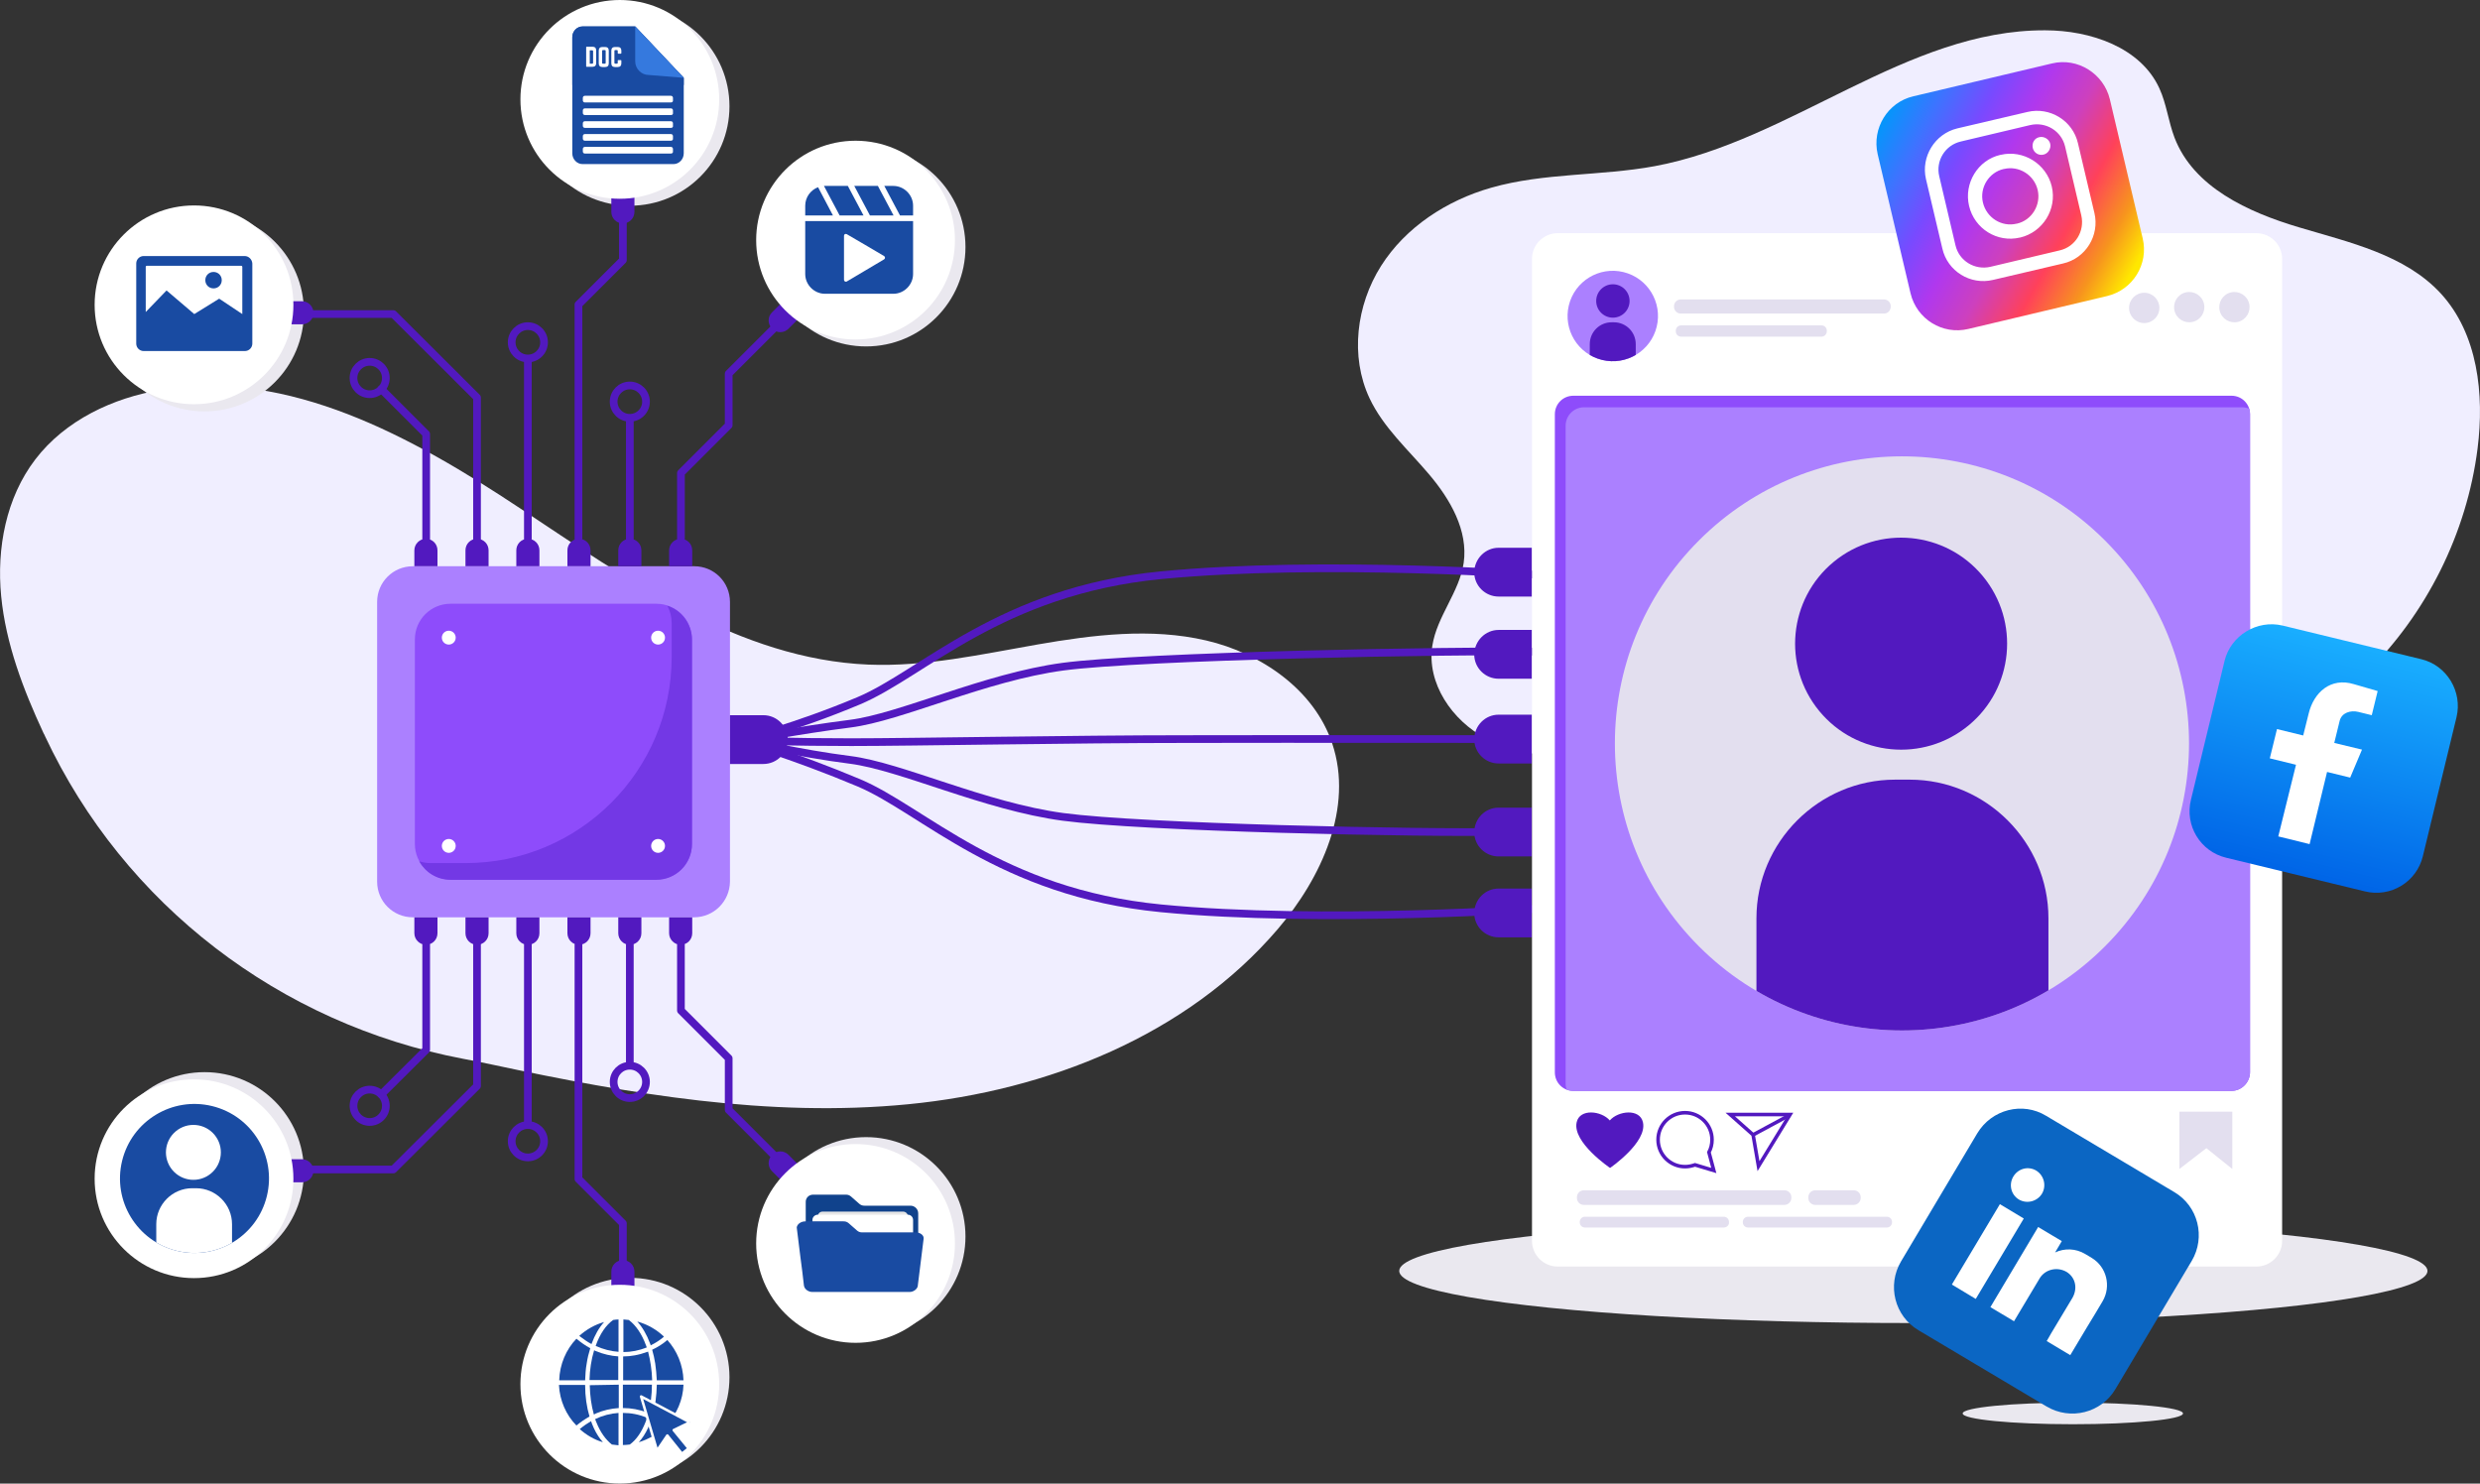 <svg version="1.1" id="Layer_1" xmlns="http://www.w3.org/2000/svg" xmlns:xlink="http://www.w3.org/1999/xlink" x="0px" y="0px" style="enable-background:new 0 0 1166 779.2;" xml:space="preserve" viewBox="100.05 113 965.7 577.73">
<rect x="100.05" y="113" width="965.7" height="577.73" fill="#333333" stroke="none"/>
<style type="text/css">
	.st0{display:none;fill:#F8F6FC;}
	.st1{fill:#F0EEFF;}
	.st2{fill:#AB80FF;}
	.st3{fill:#8E4CFB;}
	.st4{fill:#7338E5;}
	.st5{fill:#5219BF;}
	.st6{fill:none;stroke:#5219BF;stroke-width:3;stroke-linecap:round;stroke-linejoin:round;stroke-miterlimit:10;}
	.st7{fill:#FFFFFF;}
	.st8{fill:#EAE8EF;}
	.st9{clip-path:url(#SVGID_2_);fill:#5219BF;}
	.st10{fill:#E3DFEF;}
	.st11{clip-path:url(#SVGID_4_);fill:#AB80FF;}
	.st12{fill:none;stroke:#5219BF;stroke-width:1.394;stroke-miterlimit:10;}
	.st13{clip-path:url(#SVGID_6_);fill:#5219BF;}
	.st14{fill-rule:evenodd;clip-rule:evenodd;fill:url(#XMLID_2_);}
	.st15{fill-rule:evenodd;clip-rule:evenodd;fill:#FFFFFF;}
	.st16{fill-rule:evenodd;clip-rule:evenodd;fill:url(#XMLID_3_);}
	.st17{fill-rule:evenodd;clip-rule:evenodd;fill:#194BA2;}
	.st18{fill:#194BA2;}
	.st19{fill:#3579DE;}
	.st20{fill-rule:evenodd;clip-rule:evenodd;fill:#0B66C3;}
	.st21{clip-path:url(#SVGID_8_);}
	.st22{fill:#194BA2;stroke:#FFFFFF;stroke-linecap:round;stroke-linejoin:round;stroke-miterlimit:10;}
	.st23{fill-rule:evenodd;clip-rule:evenodd;fill:#10428C;}
	.st24{fill-rule:evenodd;clip-rule:evenodd;fill:#E6E6E6;}
</style>
<rect class="st0" width="1166" height="779.2"/>
<g>
	<path class="st1" d="M117.6,399.7c30.8,65.7,91.6,112.1,162.8,125.6c3.6,0.7,7.4,1.4,11.5,2.3c53.2,11.4,107.6,20.7,161.8,15.4   s108.5-26.8,143.9-68.2c17.1-20,29.6-47.4,21.2-72.3c-7-20.9-27.6-35.1-49.1-40.1c-21.5-5-44-2.2-65.8,1.6   c-21.8,3.8-43.6,8.7-65.7,7.8c-50.2-2.1-93.8-33.1-135.7-60.9s-90.1-54.4-139.6-46.1c-18.9,3.1-37.5,11.9-49.1,27.1   c-11.4,14.9-15.1,34.6-13.3,53.2s8.6,36.4,16.5,53.4C117.3,398.9,117.4,399.3,117.6,399.7z"/>
	<path class="st2" d="M370.3,470.2H260.8c-7.7,0-13.9-6.2-13.9-13.9V347.4c0-7.7,6.2-13.9,13.9-13.9h109.6c7.7,0,13.9,6.2,13.9,13.9   v108.9C384.2,464,378,470.2,370.3,470.2z"/>
	<path class="st3" d="M355.6,455.5h-80.1c-7.7,0-13.9-6.2-13.9-13.9v-79.6c0-7.7,6.2-13.9,13.9-13.9h80.1c7.7,0,13.9,6.2,13.9,13.9   v79.6C369.5,449.3,363.3,455.5,355.6,455.5z"/>
	<path class="st4" d="M369.5,362.1v79.6c0,7.7-6.2,13.9-13.9,13.9h-80.1c-5.3,0-9.8-2.9-12.2-7.2c1.3,0.4,2.8,0.7,4.3,0.7h13.7   c44.3,0,80.3-35.9,80.3-80.3v-13.2c0-2.4-0.6-4.7-1.7-6.7C365.4,350.6,369.5,355.9,369.5,362.1z"/>
	<path class="st1" d="M932.5,417.2c33.1-3.5,64.9-18.5,88.6-41.8c23.8-23.3,39.5-54.7,43.7-87.7c2.7-21.2,0.1-44.7-14.3-60.4   c-14-15.2-35.6-19.9-55.3-25.8c-19.8-5.9-41-15.6-48.4-34.9c-2.4-6.3-3.1-13.1-5.9-19.2c-7.3-16-26.9-22.6-44.5-22.6   c-54-0.2-98.8,43-152,52.9c-21.1,3.9-43,2.5-63.7,8.4c-17.2,4.9-33.3,15.3-42.9,30.5s-12.1,35.1-4.5,51.4   c5.4,11.5,15.2,20.2,23.3,29.8c8.2,9.7,15.2,21.8,13.4,34.4c-1.7,11.4-10.4,20.8-12.2,32.2c-2.3,14.6,7.7,29.2,20.8,36.1   c13.1,6.9,28.6,7.7,43.4,7c14.8-0.7,29.7-2.8,44.4-0.9c20.4,2.6,39.1,12.7,59.1,17.6c14.4,3.6,30.7,4,44.3-2.5   c4.6-2.2,8.8-6.4,13.9-7.3c6.7-1.3,14.4,2.2,21.1,3C914.2,418.2,923.4,418.1,932.5,417.2z"/>
	<path class="st5" d="M397.3,410.5h-13v-19h13c5.2,0,9.5,4.2,9.5,9.5v0C406.8,406.3,402.5,410.5,397.3,410.5z"/>
	<g>
		<g>
			<path class="st6" d="M389.1,401.4c0,0,20.3-5,45.3-15.5c25-10.5,55.1-42.8,117.7-48.9c62.6-6.1,149.1,0,149.1,0"/>
			<path class="st6" d="M390,401.4c0,0,21.3-4.1,41.1-6.6s52.3-18.1,82.9-22.2s151-6.5,187.1-5.8"/>
			<path class="st6" d="M389.1,401.4c0,0,20.3,5.9,45.3,16.4c25,10.5,55.1,42.8,117.7,48.9c62.6,6.1,149.1,0,149.1,0"/>
			<path class="st6" d="M390,401.4c0,0,21.3,5,41.1,7.5c19.8,2.5,52.3,18.1,82.9,22.2s137.8,6.5,173.9,5.8"/>
			<path class="st6" d="M391.4,401.4c0,0,17.4,0.6,40.2,0.6c22.8,0,86.9-1.2,129.9-1.2c43-0.1,126.4,0,126.4,0"/>
		</g>
		<path class="st5" d="M683.6,427.5h13v19h-13c-5.2,0-9.5-4.2-9.5-9.5v0C674.2,431.7,678.4,427.5,683.6,427.5z"/>
		<path class="st5" d="M683.6,391.3h13v19h-13c-5.2,0-9.5-4.2-9.5-9.5v0C674.2,395.5,678.4,391.3,683.6,391.3z"/>
		<path class="st5" d="M683.6,358.3h13v19h-13c-5.2,0-9.5-4.2-9.5-9.5v0C674.2,362.6,678.4,358.3,683.6,358.3z"/>
		<path class="st5" d="M683.6,326.3h13v19h-13c-5.2,0-9.5-4.2-9.5-9.5l0,0C674.2,330.6,678.4,326.3,683.6,326.3z"/>
		<path class="st5" d="M683.6,459h13v19h-13c-5.2,0-9.5-4.2-9.5-9.5v0C674.2,463.2,678.4,459,683.6,459z"/>
	</g>
	<g>
		<g>
			<circle class="st7" cx="356.3" cy="361.3" r="2.7"/>
		</g>
		<g>
			<circle class="st7" cx="274.8" cy="361.3" r="2.7"/>
		</g>
		<g>
			<circle class="st7" cx="356.3" cy="442.4" r="2.7"/>
		</g>
		<g>
			<circle class="st7" cx="274.8" cy="442.4" r="2.7"/>
		</g>
	</g>
	<ellipse class="st8" cx="845.1" cy="607.9" rx="200.2" ry="20.3"/>
	<g>
		<path class="st7" d="M978.7,606.2H706.6c-5.5,0-10-4.5-10-10V213.8c0-5.5,4.5-10,10-10h272.1c5.5,0,10,4.5,10,10v382.4    C988.7,601.7,984.2,606.2,978.7,606.2z"/>
	</g>
	<g>
		<defs>
			
				<ellipse id="SVGID_1_" transform="matrix(0.236 -0.972 0.972 0.236 326.542 888.002)" cx="728.1" cy="236.3" rx="17.6" ry="17.6"/>
		</defs>
		<use xlink:href="#SVGID_1_" style="overflow:visible;fill:#AB80FF;"/>
		<clipPath id="SVGID_2_">
			<use xlink:href="#SVGID_1_" style="overflow:visible;"/>
		</clipPath>
		<path class="st9" d="M728.5,262.4h-0.9c-4.7,0-8.5-3.8-8.5-8.5v-6.9c0-4.7,3.8-8.5,8.5-8.5h0.9c4.7,0,8.5,3.8,8.5,8.5v6.9    C737,258.6,733.2,262.4,728.5,262.4z"/>
		<circle class="st9" cx="728.1" cy="230.2" r="6.5"/>
	</g>
	<path class="st10" d="M833.7,235.1h-79.2c-1.4,0-2.6-1.2-2.6-2.6v-0.3c0-1.4,1.2-2.6,2.6-2.6h79.2c1.4,0,2.6,1.2,2.6,2.6v0.3   C836.2,234,835.1,235.1,833.7,235.1z"/>
	<path class="st10" d="M809.3,244.1h-54.6c-1.2,0-2.1-0.9-2.1-2.1v-0.2c0-1.2,0.9-2.1,2.1-2.1h54.6c1.2,0,2.1,0.9,2.1,2.1v0.2   C811.4,243.2,810.4,244.1,809.3,244.1z"/>
	<path class="st10" d="M794.9,582.2h-78.1c-1.5,0-2.7-1.2-2.7-2.7v-0.3c0-1.5,1.2-2.7,2.7-2.7h78.1c1.5,0,2.7,1.2,2.7,2.7v0.3   C797.6,580.9,796.4,582.2,794.9,582.2z"/>
	<path class="st10" d="M821.9,582.2h-15c-1.5,0-2.7-1.2-2.7-2.7v-0.3c0-1.5,1.2-2.7,2.7-2.7h15c1.5,0,2.7,1.2,2.7,2.7v0.3   C824.6,580.9,823.4,582.2,821.9,582.2z"/>
	<path class="st10" d="M771.3,591h-54.1c-1.1,0-2-0.9-2-2v-0.2c0-1.1,0.9-2,2-2h54.1c1.1,0,2,0.9,2,2v0.2   C773.4,590.1,772.4,591,771.3,591z"/>
	<path class="st10" d="M834.8,591h-54.1c-1.1,0-2-0.9-2-2v-0.2c0-1.1,0.9-2,2-2h54.1c1.1,0,2,0.9,2,2v0.2   C836.8,590.1,835.9,591,834.8,591z"/>
	<g>
		<defs>
			<path id="SVGID_3_" d="M969,537.8H712.7c-4,0-7.2-3.2-7.2-7.2V274.3c0-4,3.2-7.2,7.2-7.2H969c4,0,7.2,3.2,7.2,7.2v256.2     C976.2,534.5,972.9,537.8,969,537.8z"/>
		</defs>
		<use xlink:href="#SVGID_3_" style="overflow:visible;fill:#8E4CFB;"/>
		<clipPath id="SVGID_4_">
			<use xlink:href="#SVGID_3_" style="overflow:visible;"/>
		</clipPath>
		<path class="st11" d="M973.2,542.2H716.9c-4,0-7.2-3.2-7.2-7.2V278.8c0-4,3.2-7.2,7.2-7.2h256.2c4,0,7.2,3.2,7.2,7.2V535    C980.4,539,977.2,542.2,973.2,542.2z"/>
	</g>
	<polygon class="st10" points="948.7,545.9 948.7,568.2 959.2,560.1 969.3,568.2 969.3,545.9  "/>
	<polygon class="st12" points="773.8,547 797.1,547 784.8,567.1 782.7,554.9  "/>
	<path class="st12" d="M767.4,568.8l-1.9-7.1c0.8-1.5,1.2-3.1,1.2-4.9c0-5.8-4.7-10.5-10.5-10.5s-10.5,4.7-10.5,10.5   s4.7,10.5,10.5,10.5c1.4,0,2.7-0.3,3.9-0.7L767.4,568.8z"/>
	<path class="st5" d="M727,567.8c0,0-14.8-10-13-17.8c1.2-5.4,9.6-4.5,12.9-0.7c3.3-3.8,11.7-4.7,12.9,0.7   C741.6,557.8,727,567.8,727,567.8z"/>
	<line class="st12" x1="796.8" y1="547.3" x2="782.7" y2="554.9"/>
	
		<ellipse transform="matrix(0.973 -0.23 0.23 0.973 -27.549 229.163)" class="st10" cx="970.3" cy="232.9" rx="5.9" ry="5.9"/>
	
		<ellipse transform="matrix(0.973 -0.23 0.23 0.973 -28.021 225.108)" class="st10" cx="952.7" cy="232.9" rx="5.9" ry="5.9"/>
	<circle class="st10" cx="935" cy="232.9" r="5.9"/>
	<g>
		<defs>
			
				<ellipse id="SVGID_5_" transform="matrix(0.707 -0.707 0.707 0.707 -38.28 712.433)" cx="840.8" cy="402.4" rx="111.8" ry="111.8"/>
		</defs>
		<use xlink:href="#SVGID_5_" style="overflow:visible;fill:#E3DFEF;"/>
		<clipPath id="SVGID_6_">
			<use xlink:href="#SVGID_5_" style="overflow:visible;"/>
		</clipPath>
		<path class="st13" d="M843.7,568.2H838c-29.7,0-54-24.3-54-54v-43.6c0-29.7,24.3-54,54-54h5.7c29.7,0,54,24.3,54,54v43.6    C897.7,543.9,873.4,568.2,843.7,568.2z"/>
		
			<ellipse transform="matrix(0.771 -0.636 0.636 0.771 -39.11 618.136)" class="st13" cx="840.8" cy="363.5" rx="41.3" ry="41.3"/>
	</g>
	<g id="XMLID_64_">
		
			<linearGradient id="XMLID_2_" gradientUnits="userSpaceOnUse" x1="1300.804" y1="769.265" x2="1300.804" y2="862.297" gradientTransform="matrix(0.972 0.236 -0.236 0.972 -66.501 -691.472)">
			<stop offset="0" style="stop-color:#19AEFF"/>
			<stop offset="0.995" style="stop-color:#0065E7"/>
		</linearGradient>
		<path id="XMLID_66_" class="st14" d="M988.9,356.6l54,13.1c10,2.4,16.1,12.7,13.7,22.6l-13.1,54.1c-2.4,10-12.5,16.2-22.6,13.7    l-54-13.1c-10-2.4-16.2-12.5-13.7-22.6l13.1-54.1C968.7,360.5,978.9,354.2,988.9,356.6L988.9,356.6z"/>
		<path id="XMLID_65_" class="st15" d="M987.2,438.7l12.2,3l6.8-28.1l9,2.2l4.6-10.9l-10.8-2.6l2.1-8.6c0.8-3.2,4.3-4.2,7.2-3.5    l5.3,1.3l2.3-9.4l-9.3-2.7c-8.9-2.7-15.6,3.1-17.6,11.6l-2.1,8.4l-10.2-2.5l-2.8,11.4l10.2,2.5L987.2,438.7z"/>
	</g>
	<g id="XMLID_56_">
		
			<linearGradient id="XMLID_3_" gradientUnits="userSpaceOnUse" x1="641.416" y1="-48.381" x2="742.106" y2="42.28" gradientTransform="matrix(0.832 -0.196 0.196 0.832 307.87 327.783)">
			<stop offset="0" style="stop-color:#0496FB"/>
			<stop offset="0.138" style="stop-color:#3F72FF"/>
			<stop offset="0.28" style="stop-color:#784AFF"/>
			<stop offset="0.421" style="stop-color:#B038EE"/>
			<stop offset="0.566" style="stop-color:#CD40BE"/>
			<stop offset="0.72" style="stop-color:#FF415A"/>
			<stop offset="0.865" style="stop-color:#F7941E"/>
			<stop offset="0.981" style="stop-color:#FFE800"/>
		</linearGradient>
		<path id="XMLID_63_" class="st16" d="M845.1,150.5l54-12.8c10-2.4,20.1,4,22.5,13.9l12.8,54.2c2.4,10-3.8,20.1-13.9,22.5l-54,12.8    c-10,2.4-20.1-3.8-22.5-13.9l-12.8-54.2C828.9,163,835.1,152.8,845.1,150.5L845.1,150.5z"/>
		<path id="XMLID_57_" class="st15" d="M862.2,163l27.3-6.4c8.8-2.1,17.7,3.4,19.7,12.2l6.4,27.1c2.1,8.8-3.4,17.7-12.2,19.7    l-27.3,6.4c-8.8,2.1-17.7-3.4-19.7-12.2l-6.4-27.1C848,174,853.5,165.1,862.2,163L862.2,163z M894.2,166.4L894.2,166.4    c1.8-0.4,3.8,0.8,4.2,2.6l0,0c0.4,1.8-0.8,3.8-2.6,4.2l0,0c-2,0.5-3.8-0.8-4.2-2.6l0,0C891.2,168.7,892.2,166.8,894.2,166.4    L894.2,166.4z M879,173.3l0.1,0c8.8-2.1,17.8,3.5,19.9,12.3l0,0c2.1,8.9-3.5,17.8-12.3,19.9l-0.1,0c-8.8,2.1-17.7-3.4-19.8-12.3    l0,0C864.7,184.4,870.2,175.3,879,173.3L879,173.3z M880.3,178.8l0.1,0c5.8-1.4,11.7,2.3,13.1,8.1l0,0c1.4,5.9-2.3,11.9-8.1,13.2    l-0.1,0c-5.8,1.4-11.7-2.3-13.1-8.2l0,0C870.8,186.1,874.5,180.1,880.3,178.8L880.3,178.8z M863.6,168.1l27-6.4    c6.1-1.4,12.2,2.3,13.6,8.4l6.3,26.8c1.4,6.1-2.3,12.2-8.4,13.6l-27,6.4c-6.1,1.4-12.2-2.3-13.6-8.4l-6.3-26.8    C853.7,175.6,857.5,169.5,863.6,168.1L863.6,168.1z"/>
	</g>
	<g>
		<g>
			<path class="st5" d="M360.6,327.3v6.2h9v-6.2c0-2.5-2-4.5-4.5-4.5h0C362.7,322.8,360.6,324.8,360.6,327.3z"/>
			<path class="st5" d="M340.8,327.3v6.2h9l0-6.2c0-2.5-2-4.5-4.5-4.5h0C342.8,322.8,340.8,324.8,340.8,327.3z"/>
			<path class="st5" d="M321,327.3v6.2h9v-6.2c0-2.5-2-4.5-4.5-4.5l0,0C323,322.8,321,324.8,321,327.3z"/>
			<path class="st5" d="M301.1,327.3v6.2h9v-6.2c0-2.5-2-4.5-4.5-4.5l0,0C303.1,322.8,301.1,324.8,301.1,327.3z"/>
			<path class="st5" d="M281.3,327.3v6.2h9v-6.2c0-2.5-2-4.5-4.5-4.5h0C283.3,322.8,281.3,324.8,281.3,327.3z"/>
			<path class="st5" d="M261.4,327.3v6.2h9l0-6.2c0-2.5-2-4.5-4.5-4.5l0,0C263.5,322.8,261.4,324.8,261.4,327.3z"/>
		</g>
		<line class="st6" x1="345.3" y1="322.8" x2="345.3" y2="276.5"/>
		<g>
			<polyline class="st6" points="266,322.8 266,282 248.5,264.5    "/>
			<circle class="st6" cx="244" cy="260.2" r="6.3"/>
		</g>
		<g>
			<line class="st6" x1="305.6" y1="322.8" x2="305.6" y2="253.6"/>
			<circle class="st6" cx="305.6" cy="246.3" r="6.3"/>
		</g>
		<circle class="st6" cx="345.3" cy="269.4" r="6.3"/>
		<g>
			<polyline class="st6" points="365.2,322.8 365.2,297.2 383.8,278.6 383.8,258.5 402.3,240    "/>
			<path class="st5" d="M400.7,234.6l4.4-4.4l6.4,6.4l-4.4,4.4c-1.8,1.8-4.6,1.8-6.4,0l0,0C398.9,239.2,398.9,236.3,400.7,234.6z"/>
			<g>
				<circle class="st8" cx="437.3" cy="209.2" r="38.7"/>
				<g>
					<circle class="st7" cx="433.2" cy="206.5" r="38.7"/>
				</g>
				<g>
					<path class="st17" d="M413.6,196.9v-3.8c0-3.3,2.1-6.1,5-7.2l5.8,11H413.6z M455.6,199.1v20.6c0,4.2-3.5,7.7-7.7,7.7h-26.6       c-4.2,0-7.7-3.5-7.7-7.7v-20.6H455.6z M444.4,185.4h3.5c4.2,0,7.7,3.5,7.7,7.7v3.8h-5.1L444.4,185.4z M432.7,185.4h9.2       l6.1,11.5h-9.2L432.7,185.4z M421.3,185.4h8.9l6.1,11.5H427l-6.1-11.5C421,185.4,421.2,185.4,421.3,185.4z"/>
					<path class="st7" d="M437,208.4l7.3,4.3c0.5,0.3,0.5,1,0,1.3l-14.5,8.6c-0.5,0.3-1.1-0.1-1.1-0.6v-17.2h0       c0-0.6,0.6-0.9,1.1-0.6L437,208.4z"/>
				</g>
			</g>
		</g>
		<g>
			<circle class="st8" cx="179.7" cy="234.5" r="38.7"/>
			<polyline class="st6" points="285.8,324.3 285.8,267.8 253.2,235.3 214.3,235.3    "/>
			<path class="st5" d="M198.7,216.5c0.2,0,0.4,0.2,0.4,0.4v-0.4H198.7z"/>
			<path class="st5" d="M161.8,220.5h-0.4v0.4C161.4,220.7,161.6,220.5,161.8,220.5z"/>
			<path class="st5" d="M217.6,239.3h-6.2v-9h6.2c2.5,0,4.5,2,4.5,4.5v0C222.2,237.3,220.1,239.3,217.6,239.3z"/>
			<g>
				<circle class="st7" cx="175.6" cy="231.7" r="38.7"/>
			</g>
			<g>
				<g>
					<path class="st18" d="M195.3,212.7H156c-1.6,0-2.9,1.3-2.9,2.9v31.2c0,1.6,1.3,2.9,2.9,2.9h39.4c1.6,0,2.9-1.3,2.9-2.9v-31.2       C198.2,214,196.9,212.7,195.3,212.7z M156.8,216.9c0-0.2,0.2-0.4,0.4-0.4h36.8c0.2,0,0.4,0.2,0.4,0.4v18.4l-9-6l-9.7,6       l-10.8-9.2l-8.1,8.4V216.9z"/>
				</g>
				<g>
					<path class="st18" d="M183.2,225.3c1.8,0,3.2-1.4,3.2-3.2s-1.4-3.2-3.2-3.2c-1.8,0-3.2,1.4-3.2,3.2S181.4,225.3,183.2,225.3z"/>
				</g>
			</g>
		</g>
		<g>
			<circle class="st8" cx="345.4" cy="154.4" r="38.7"/>
			<polyline class="st6" points="325.3,322.8 325.3,231.6 342.6,214.3 342.6,165.4    "/>
			<path class="st5" d="M338.1,195.5v-6.2h9v6.2c0,2.5-2,4.5-4.5,4.5l0,0C340.1,200,338.1,198,338.1,195.5z"/>
			<g>
				<circle class="st7" cx="341.4" cy="151.7" r="38.7"/>
			</g>
			<g>
				<path class="st18" d="M366.3,143.3v29.4c0,2.3-1.8,4.2-4,4.2h-35.4c-2.2,0-4-1.9-4-4.2v-45.2c0-2.3,1.8-4.2,4-4.2h20.5      L366.3,143.3z"/>
				<path class="st18" d="M366.3,143.3v2.8h-43.4v-18.6c0-2.3,1.8-4.2,4-4.2h20.5L366.3,143.3z"/>
				<g>
					<path class="st7" d="M361.3,152.9h-33.5c-0.5,0-0.8-0.4-0.8-0.8v-1c0-0.5,0.4-0.8,0.8-0.8h33.5c0.5,0,0.8,0.4,0.8,0.8v1       C362.2,152.5,361.8,152.9,361.3,152.9z"/>
					<path class="st7" d="M361.3,157.8h-33.5c-0.5,0-0.8-0.4-0.8-0.8v-1c0-0.5,0.4-0.8,0.8-0.8h33.5c0.5,0,0.8,0.4,0.8,0.8v1       C362.2,157.5,361.8,157.8,361.3,157.8z"/>
					<path class="st7" d="M361.3,162.8h-33.5c-0.5,0-0.8-0.4-0.8-0.8v-1c0-0.5,0.4-0.8,0.8-0.8h33.5c0.5,0,0.8,0.4,0.8,0.8v1       C362.2,162.5,361.8,162.8,361.3,162.8z"/>
					<path class="st7" d="M361.3,167.8h-33.5c-0.5,0-0.8-0.4-0.8-0.8v-1c0-0.5,0.4-0.8,0.8-0.8h33.5c0.5,0,0.8,0.4,0.8,0.8v1       C362.2,167.4,361.8,167.8,361.3,167.8z"/>
					<path class="st7" d="M361.3,172.8h-33.5c-0.5,0-0.8-0.4-0.8-0.8v-1c0-0.5,0.4-0.8,0.8-0.8h33.5c0.5,0,0.8,0.4,0.8,0.8v1       C362.2,172.4,361.8,172.8,361.3,172.8z"/>
				</g>
				<path class="st19" d="M366.3,143.3l-13.6-1.1c-2.9,0-5.3-2.4-5.3-5.3v-13.6L366.3,143.3z"/>
				<path class="st7" d="M328.3,131.4c0-0.1,0-0.2,0.2-0.2h2.3c0.9,0,1.4,0.5,1.4,1.4v5c0,0.9-0.5,1.4-1.4,1.4h-2.3      c-0.1,0-0.2,0-0.2-0.2V131.4z M330.6,137.8c0.3,0,0.4-0.1,0.4-0.4v-4.4c0-0.3-0.1-0.4-0.4-0.4h-0.9v5.2H330.6z"/>
				<path class="st7" d="M333.2,132.7c0-0.9,0.5-1.4,1.4-1.4h1.1c0.9,0,1.4,0.5,1.4,1.4v5c0,0.9-0.5,1.4-1.4,1.4h-1.1      c-0.9,0-1.4-0.5-1.4-1.4V132.7z M335.5,137.8c0.3,0,0.4-0.1,0.4-0.4v-4.5c0-0.3-0.1-0.4-0.4-0.4h-0.6c-0.3,0-0.4,0.1-0.4,0.4      v4.5c0,0.3,0.1,0.4,0.4,0.4H335.5z"/>
				<path class="st7" d="M342,133.7c0,0.1-0.1,0.2-0.2,0.2h-1c-0.1,0-0.2-0.1-0.2-0.2v-0.8c0-0.3-0.1-0.4-0.4-0.4h-0.5      c-0.3,0-0.4,0.1-0.4,0.4v4.5c0,0.3,0.1,0.4,0.4,0.4h0.5c0.3,0,0.4-0.1,0.4-0.4v-0.8c0-0.1,0-0.2,0.2-0.2h1      c0.1,0,0.2,0.1,0.2,0.2v1.1c0,0.9-0.5,1.4-1.4,1.4h-1.1c-0.9,0-1.4-0.5-1.4-1.4v-5c0-0.9,0.5-1.4,1.4-1.4h1.1      c0.9,0,1.4,0.5,1.4,1.4V133.7z"/>
			</g>
		</g>
	</g>
	<g>
		<path class="st5" d="M360.6,476.4v-6.2h9v6.2c0,2.5-2,4.5-4.5,4.5h0C362.7,480.9,360.6,478.9,360.6,476.4z"/>
		<path class="st5" d="M340.8,476.4v-6.2h9l0,6.2c0,2.5-2,4.5-4.5,4.5h0C342.8,480.9,340.8,478.9,340.8,476.4z"/>
		<path class="st5" d="M321,476.4v-6.2h9v6.2c0,2.5-2,4.5-4.5,4.5l0,0C323,480.9,321,478.9,321,476.4z"/>
		<path class="st5" d="M301.1,476.4v-6.2h9v6.2c0,2.5-2,4.5-4.5,4.5l0,0C303.1,480.9,301.1,478.9,301.1,476.4z"/>
		<path class="st5" d="M281.3,476.4v-6.2h9v6.2c0,2.5-2,4.5-4.5,4.5h0C283.3,480.9,281.3,478.9,281.3,476.4z"/>
		<path class="st5" d="M261.4,476.4v-6.2l9,0l0,6.2c0,2.5-2,4.5-4.5,4.5l0,0C263.5,480.9,261.4,478.9,261.4,476.4z"/>
	</g>
	<line class="st6" x1="345.3" y1="480.9" x2="345.3" y2="527.2"/>
	<g>
		<polyline class="st6" points="266,480.9 266,521.8 248.5,539.2   "/>
		<circle class="st6" cx="244" cy="543.6" r="6.3"/>
	</g>
	<g>
		<line class="st6" x1="305.6" y1="480.9" x2="305.6" y2="550.1"/>
		<circle class="st6" cx="305.6" cy="557.4" r="6.3"/>
	</g>
	<circle class="st6" cx="345.3" cy="534.3" r="6.3"/>
	<polyline class="st6" points="365.2,480.9 365.2,506.5 383.8,525.1 383.8,545.2 402.3,563.7  "/>
	<path class="st5" d="M400.7,569.1l4.4,4.4l6.4-6.4l-4.4-4.4c-1.8-1.8-4.6-1.8-6.4,0h0C398.9,564.5,398.9,567.4,400.7,569.1z"/>
	<circle class="st8" cx="437.3" cy="594.5" r="38.7"/>
	<g>
		<circle class="st7" cx="433.2" cy="597.2" r="38.7"/>
	</g>
	<circle class="st8" cx="179.7" cy="569.2" r="38.7"/>
	<polyline class="st6" points="285.8,479.4 285.8,535.9 253.2,568.4 214.3,568.4  "/>
	<path class="st5" d="M198.7,587.2c0.2,0,0.4-0.2,0.4-0.4v0.4H198.7z"/>
	<path class="st5" d="M161.8,583.2h-0.4v-0.4C161.4,583,161.6,583.2,161.8,583.2z"/>
	<path class="st5" d="M217.6,564.4h-6.2v9h6.2c2.5,0,4.5-2,4.5-4.5l0,0C222.2,566.5,220.1,564.4,217.6,564.4z"/>
	<g>
		<circle class="st7" cx="175.6" cy="572" r="38.7"/>
	</g>
	<circle class="st8" cx="345.4" cy="649.3" r="38.7"/>
	<polyline class="st6" points="325.3,480.9 325.3,572.1 342.6,589.4 342.6,638.3  "/>
	<path class="st5" d="M338.1,608.2v6.2h9v-6.2c0-2.5-2-4.5-4.5-4.5l0,0C340.1,603.7,338.1,605.7,338.1,608.2z"/>
	<g>
		<circle class="st7" cx="341.4" cy="652" r="38.7"/>
	</g>
	<ellipse class="st8" cx="907.2" cy="663.4" rx="42.9" ry="4.2"/>
	<g id="XMLID_50_">
		<path id="XMLID_55_" class="st20" d="M896.8,547.5l49.9,29.7c9.3,5.5,12.3,17.5,6.8,26.8l-29.7,49.9c-5.5,9.3-17.5,12.3-26.8,6.8    l-49.9-29.7c-9.3-5.5-12.3-17.5-6.8-26.8l29.7-49.9C875.6,545,887.6,541.9,896.8,547.5L896.8,547.5z"/>
		<path id="XMLID_51_" class="st15" d="M878.8,581.9l9.3,5.6l-18.7,31.3l-9.3-5.6L878.8,581.9z M892.9,568.8c3.1,1.9,4.1,5.9,2.3,9    c-1.9,3.1-5.9,4.1-9,2.3c-3.1-1.9-4-5.8-2.2-8.9C885.9,568,889.8,567,892.9,568.8L892.9,568.8z M893.7,590.8l9.2,5.5l-2.6,4.4    c3.7-1.7,8-1.6,11.7,0.6l2.5,1.5c5.9,3.5,7.7,11.1,4.3,16.9l-2.8,4.7l-3.4,5.6l-6.4,10.7l-9.2-5.5l0.1-0.1l1.6-2.8l0,0l8.4-14l0,0    c2-3.6,1.2-7.8-2.3-10l0,0c-3.6-2.1-8.2-1.1-10.4,2.3l0,0l-7.3,12.2l-2.8,4.7l-9.2-5.5L893.7,590.8z"/>
	</g>
	<g>
		<defs>
			
				<ellipse id="SVGID_7_" transform="matrix(0.236 -0.972 0.972 0.236 -421.641 607.584)" cx="175.6" cy="572" rx="29" ry="29"/>
		</defs>
		<use xlink:href="#SVGID_7_" style="overflow:visible;fill:#194BA2;"/>
		<clipPath id="SVGID_8_">
			<use xlink:href="#SVGID_7_" style="overflow:visible;"/>
		</clipPath>
		<g class="st21">
			<path class="st7" d="M176.4,615h-1.5c-7.7,0-14-6.3-14-14v-11.3c0-7.7,6.3-14,14-14h1.5c7.7,0,14,6.3,14,14V601     C190.4,608.7,184.1,615,176.4,615z"/>
		</g>
		<g class="st21">
			
				<ellipse transform="matrix(0.771 -0.636 0.636 0.771 -317.396 240.192)" class="st7" cx="175.6" cy="561.9" rx="10.7" ry="10.7"/>
		</g>
	</g>
	<g>
		<g>
			<ellipse class="st7" cx="342" cy="651.2" rx="24.3" ry="24.4"/>
			<g>
				<path class="st18" d="M340.9,641.2c-3-0.2-6-0.9-8.9-2.1c-0.2-0.1-0.4-0.2-0.6-0.3c-1.1,3.6-1.7,7.6-1.8,11.6h11.2V641.2z"/>
				<path class="st18" d="M329.7,652.4c0.1,4.1,0.6,7.9,1.6,11.4c0.3-0.1,0.5-0.2,0.8-0.4c2.8-1.2,5.8-1.9,8.9-2.1v-9.1L329.7,652.4      C329.7,652.4,329.7,652.4,329.7,652.4z"/>
				<path class="st18" d="M330.4,636.4c0,0,0-0.1,0-0.1c1.3-3.5,2.9-6.3,4.9-8.5c-3.6,1-6.9,2.9-9.7,5.4      C327.2,634.4,328.7,635.5,330.4,636.4z"/>
				<path class="st18" d="M340.9,626.8c-0.7,0-1.4,0.1-2.1,0.2c-2.8,2-5.1,5.4-6.7,9.8c0,0.1-0.1,0.2-0.1,0.3      c2.9,1.3,5.9,2.1,8.9,2.3V626.8z"/>
				<path class="st18" d="M342.7,639.5c3.1,0,6.2-0.6,9.2-1.8c-0.1-0.3-0.2-0.5-0.3-0.8c-1.6-4.4-3.9-7.8-6.7-9.9      c-0.7-0.1-1.4-0.1-2.1-0.2V639.5z"/>
				<path class="st18" d="M351.9,639.5c-3,1.1-6.1,1.7-9.2,1.7v9.3H354c-0.1-3.9-0.7-7.7-1.6-11.2      C352.2,639.4,352.1,639.5,351.9,639.5z"/>
				<path class="st18" d="M342.7,661.3c3.2,0,6.3,0.6,9.2,1.7c0.2,0.1,0.4,0.2,0.6,0.2c0.9-3.3,1.4-7,1.4-10.9c0,0,0-0.1,0-0.1      h-11.3V661.3z"/>
				<path class="st18" d="M348.2,627.6c2,2.2,3.7,5.1,5,8.6c0.1,0.2,0.2,0.5,0.2,0.7c1.8-0.9,3.6-2,5.2-3.4      C355.8,630.8,352.2,628.7,348.2,627.6z"/>
				<path class="st18" d="M329.6,664.6c-1.1-3.7-1.7-7.8-1.7-12.2c0,0,0-0.1,0-0.1h-10.2c0.3,6.1,2.8,11.7,6.8,15.8      C326.1,666.8,327.8,665.6,329.6,664.6z"/>
				<path class="st18" d="M355.8,652.3c0,0,0,0.1,0,0.1c-0.1,4.1-0.6,8.1-1.6,11.6c2,1,3.9,2.2,5.7,3.6c3.7-4.1,6.1-9.5,6.3-15.4      H355.8z"/>
				<path class="st18" d="M354,638.6c0.5,1.7,0.9,3.5,1.2,5.4c0.3,2.1,0.5,4.3,0.6,6.5h10.4c-0.2-6-2.5-11.5-6.3-15.7      C358.1,636.4,356.1,637.6,354,638.6z"/>
				<path class="st18" d="M353.7,665.8c-0.2,0.6-0.4,1.1-0.6,1.6c-0.9,2.3-2,4.3-3.3,6c-0.3,0.4-0.7,0.8-1,1.2      c3.7-1.1,7.1-3.1,9.8-5.7C357.1,667.7,355.4,666.7,353.7,665.8z"/>
				<path class="st18" d="M340.9,663.2c-3.1,0.2-6.2,1-9.1,2.4c0.1,0.4,0.3,0.8,0.5,1.3c1.5,3.8,3.6,6.7,6,8.6      c0.9,0.1,1.7,0.2,2.6,0.3V663.2z"/>
				<path class="st18" d="M333.9,673.5c-1.3-1.7-2.4-3.7-3.3-6c-0.1-0.4-0.3-0.7-0.4-1.1c-1.5,0.9-3,1.9-4.4,3.1      c2.6,2.3,5.6,4.1,9,5.1C334.5,674.2,334.2,673.8,333.9,673.5z"/>
				<path class="st18" d="M327.9,650.5c0.1-2.2,0.2-4.4,0.6-6.5c0.3-2.1,0.8-4.1,1.4-6c-1.9-1-3.7-2.3-5.4-3.7      c-4,4.2-6.5,9.9-6.7,16.2H327.9z"/>
				<path class="st18" d="M351.4,666.8c0.2-0.6,0.4-1.1,0.6-1.7c-3-1.3-6.2-1.9-9.4-1.9v12.5c0.9,0,1.8-0.1,2.7-0.2      C347.9,673.6,349.9,670.6,351.4,666.8z"/>
			</g>
		</g>
		<path class="st22" d="M359.9,672l-4,5.9l-6.2-21.1c0,0,19.2,10.1,19,10.1c-0.2,0-6.3,3-6.3,3l5.8,7.1l-2.6,2.1L359.9,672z"/>
	</g>
	<g>
		<path class="st23" d="M416.7,578.2h12.7c0.8,0,1.4,0.2,2,0.7l3.3,2.9c0.6,0.5,1.2,0.7,2,0.7h17.9c1.6,0,3,1.3,3,3v22.7    c0,1.6-1.3,3-3,3h-37.8c-1.6,0-3-1.3-3-3v-27C413.7,579.5,415,578.2,416.7,578.2L416.7,578.2z"/>
		<path class="st24" d="M420.4,584.8h31.3c1,0,1.9,0.8,1.9,1.9v10.9c0,1-0.8,1.9-1.9,1.9h-31.3c-1,0-1.9-0.8-1.9-1.9v-10.9    C418.5,585.6,419.3,584.8,420.4,584.8L420.4,584.8z"/>
		<path class="st15" d="M418.5,586h35c1.2,0,2.1,0.9,2.1,2.1v12.2c0,1.2-0.9,2.1-2.1,2.1h-35c-1.2,0-2.1-0.9-2.1-2.1v-12.2    C416.4,586.9,417.4,586,418.5,586L418.5,586z"/>
		<path class="st17" d="M413.7,588.6c2.5,0,5,0,7.4,0l0.2,0v0h7.2c0.8,0,1.4,0.2,2,0.7l3.3,2.9c0.6,0.5,1.2,0.7,2,0.7h7.8h0.7h5.4    h2.9v0c1.3,0,2.7,0,4,0c1.9,0,3.3,1.2,3.1,2.5c-0.5,3.8-0.9,7.5-1.4,11.3c-0.3,2.4-0.6,4.8-0.9,7.2c-0.3,1.2-1.7,2.2-3.2,2.2h-1.7    c-2.8,0-5.5,0-8.3,0h-8.9c-6.3,0-12.6,0-18.9,0c-1.6,0-3.1-1.1-3.3-2.5c-0.4-3.8-0.9-7.5-1.4-11.3c-0.5-3.8-0.9-7.5-1.4-11.3    C410.4,589.8,411.8,588.6,413.7,588.6L413.7,588.6z"/>
	</g>
</g>
</svg>